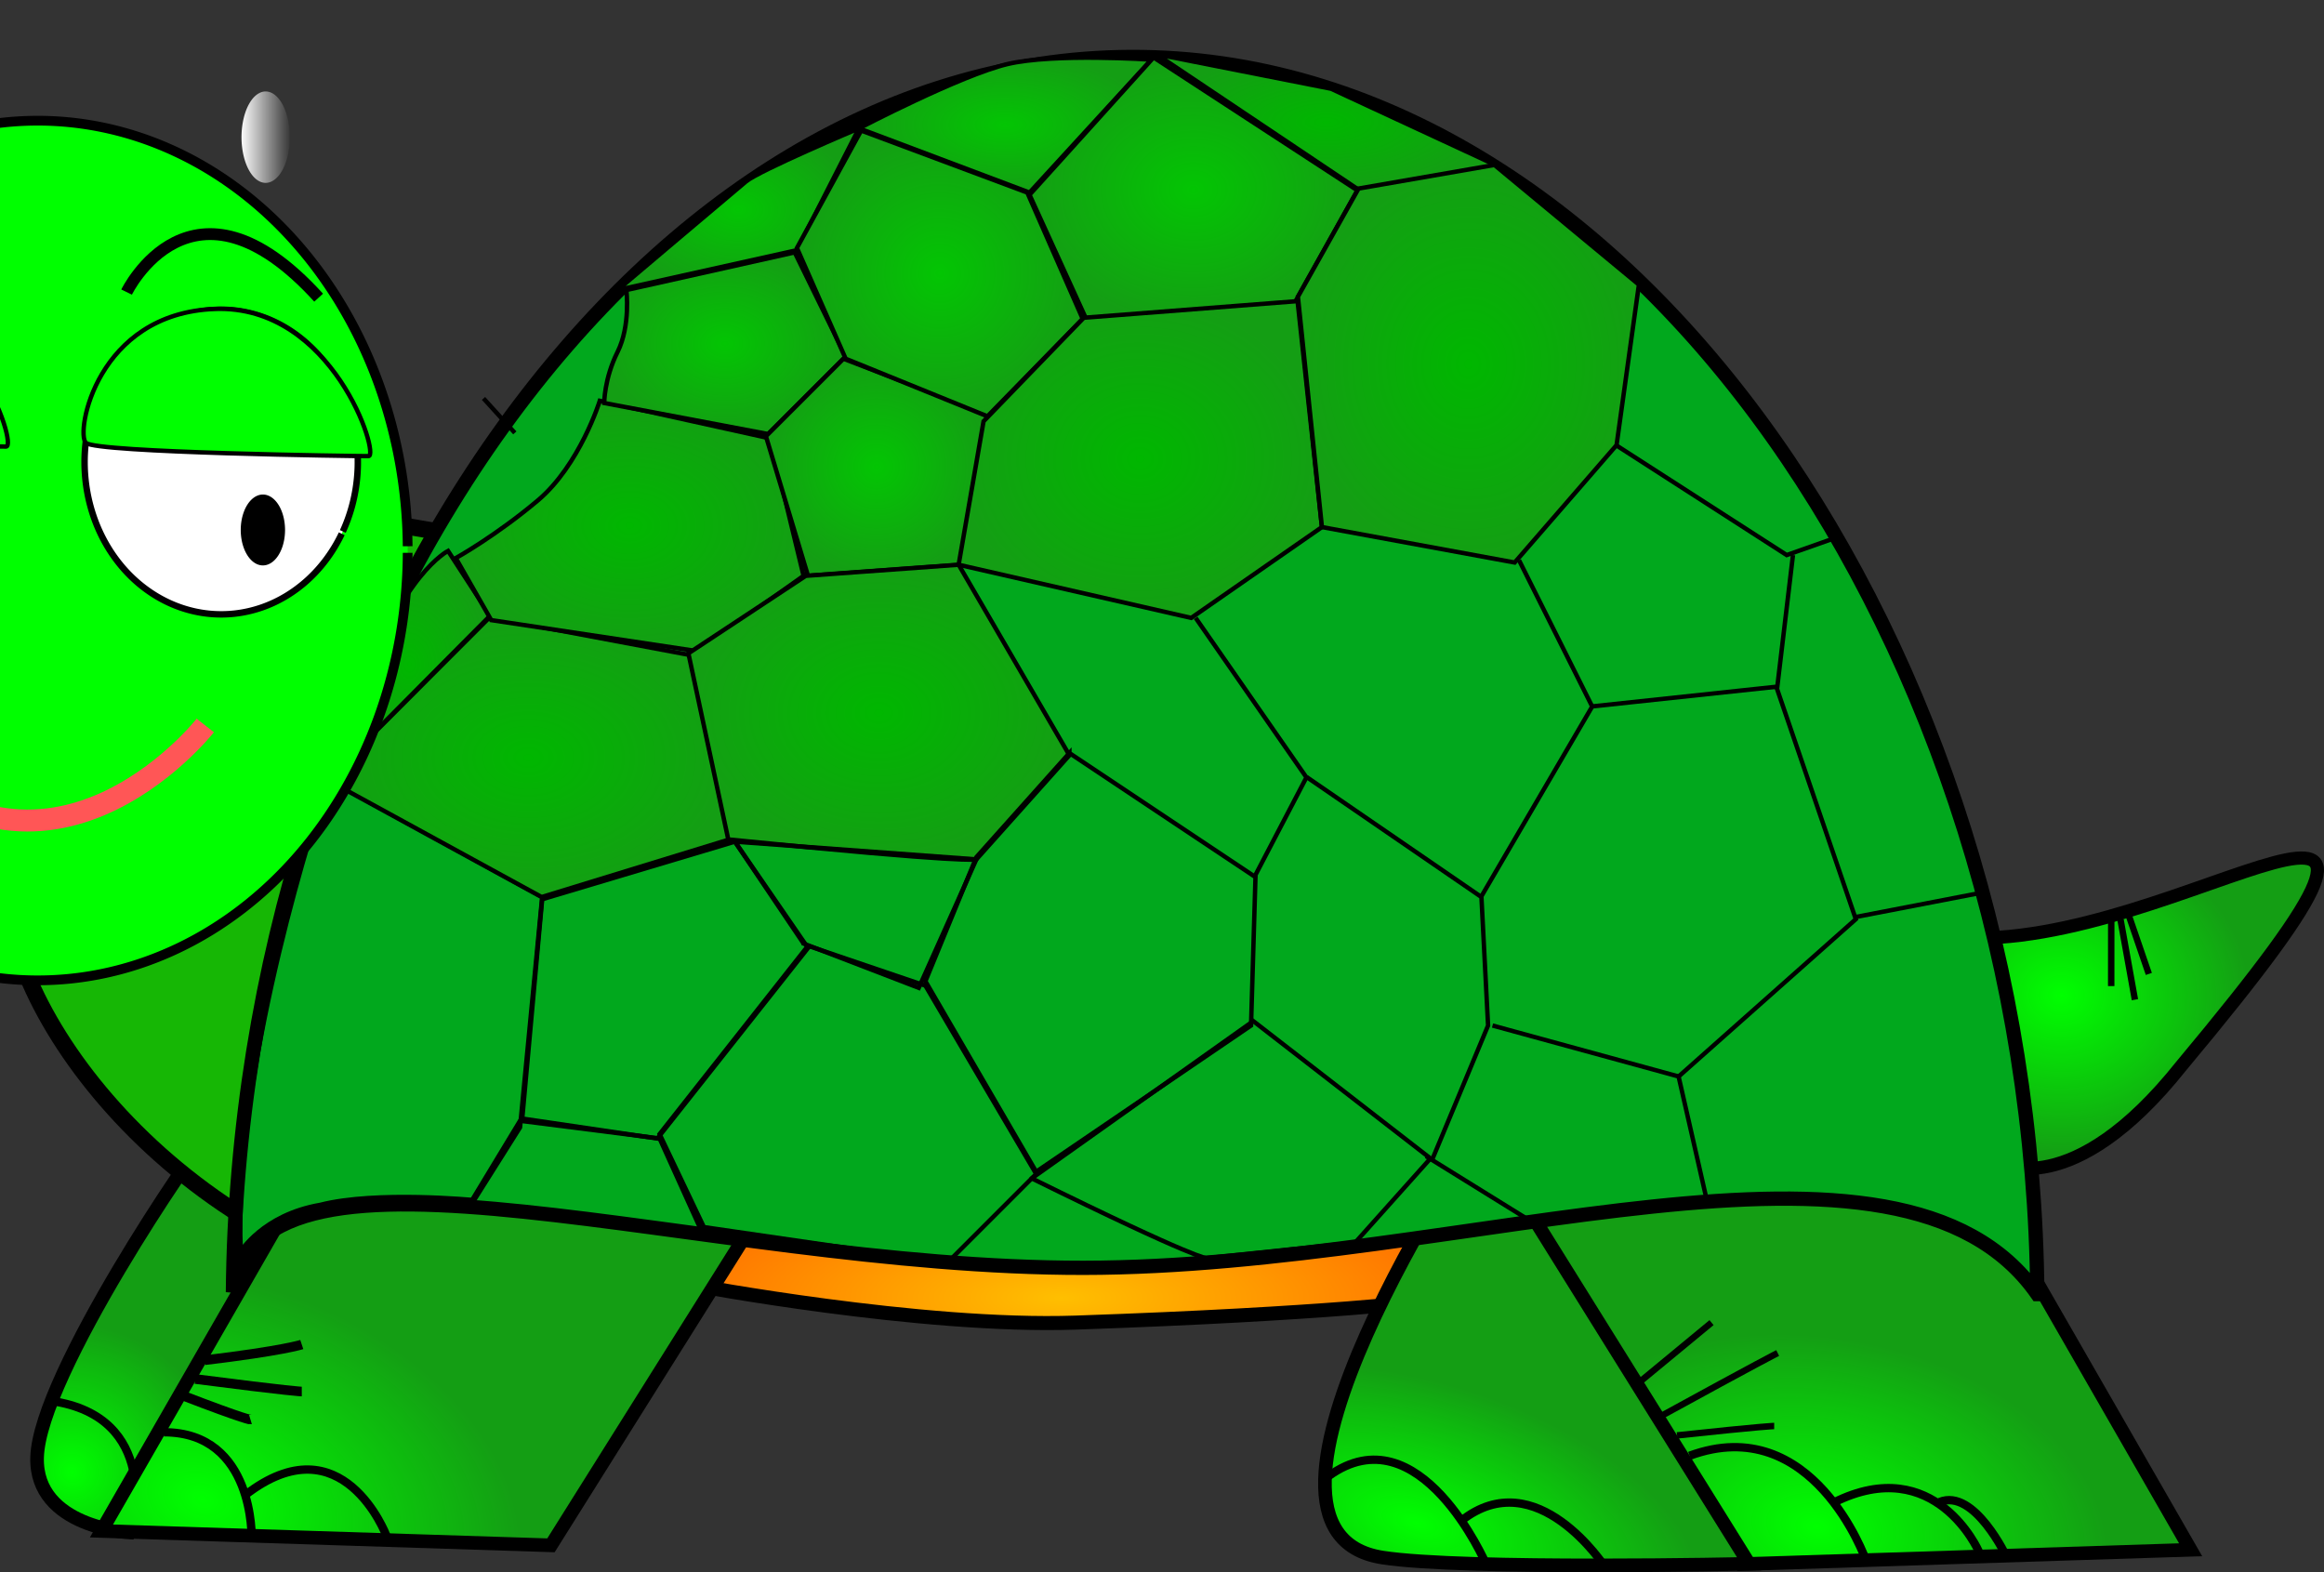 <?xml version="1.0"?><svg width="529.884" height="358.462" xmlns="http://www.w3.org/2000/svg" xmlns:xlink="http://www.w3.org/1999/xlink">
 <rect width="100%" height="100%" fill="#333333" stroke="none"/>
 <title>turtle</title>
 <defs>
  <linearGradient id="linearGradient44176">
   <stop stop-color="#03c503" offset="0" id="stop44178"/>
   <stop stop-color="#149e14" offset="1" id="stop44180"/>
  </linearGradient>
  <linearGradient id="linearGradient43201">
   <stop stop-color="#00b700" offset="0" id="stop43203"/>
   <stop stop-color="#149e14" offset="1" id="stop43205"/>
  </linearGradient>
  <linearGradient id="linearGradient28423">
   <stop stop-color="#ffbf00" id="stop28425" offset="0"/>
   <stop stop-color="#ff7700" id="stop28427" offset="1"/>
  </linearGradient>
  <linearGradient id="linearGradient25486">
   <stop stop-color="#ffffff" id="stop25488" offset="0"/>
   <stop stop-color="#ffffff" stop-opacity="0" id="stop25490" offset="1"/>
  </linearGradient>
  <linearGradient id="linearGradient19636">
   <stop stop-color="#00ff00" id="stop19638" offset="0"/>
   <stop stop-color="#149e14" id="stop19640" offset="1"/>
  </linearGradient>
  <radialGradient gradientUnits="userSpaceOnUse" gradientTransform="matrix(0.722,0.11,-0.071,0.468,38.885,-0.229)" r="91.149" fy="607.899" fx="579.65" cy="607.899" cx="579.65" id="radialGradient19644" xlink:href="#linearGradient19636"/>
  <radialGradient gradientUnits="userSpaceOnUse" gradientTransform="matrix(1.275,0.375,-0.183,0.621,-182.636,-193.077)" r="49.913" fy="580.262" fx="479.897" cy="580.262" cx="479.897" id="radialGradient22559" xlink:href="#linearGradient19636"/>
  <radialGradient gradientUnits="userSpaceOnUse" gradientTransform="matrix(0.779,0.228,-0.155,0.531,-19.308,-20.262)" r="91.149" fy="595.07" fx="202.49" cy="595.07" cx="202.49" id="radialGradient23536" xlink:href="#linearGradient19636"/>
  <radialGradient gradientUnits="userSpaceOnUse" gradientTransform="matrix(0.915,0.404,-0.396,0.897,81.231,-237.85)" r="34.23" fy="561.742" fx="172.319" cy="561.742" cx="172.319" id="radialGradient24513" xlink:href="#linearGradient19636"/>
  <linearGradient y2="0.5" x2="1.025" y1="0.5" x1="-0.025" id="linearGradient25492" xlink:href="#linearGradient25486"/>
  <radialGradient gradientUnits="userSpaceOnUse" gradientTransform="matrix(1,0,0,0.864,-156.191,-170.267)" r="42.716" fy="459.721" fx="626.216" cy="459.721" cx="626.216" id="radialGradient27452" xlink:href="#linearGradient19636"/>
  <radialGradient gradientUnits="userSpaceOnUse" gradientTransform="matrix(1,0,0,0.296,-156.191,126.614)" r="85.529" fy="571.991" fx="398.214" cy="571.991" cx="398.214" id="radialGradient28429" xlink:href="#linearGradient28423"/>
  <radialGradient gradientUnits="userSpaceOnUse" gradientTransform="matrix(1,0,0,0.723,-156.191,-135.806)" r="40.148" fy="353.589" fx="299.763" cy="353.589" cx="299.763" id="radialGradient36349" xlink:href="#linearGradient43201"/>
  <radialGradient gradientUnits="userSpaceOnUse" gradientTransform="matrix(1,0,0,0.757,-156.191,-157.781)" r="28.027" fy="311.92" fx="321.481" cy="311.92" cx="321.481" id="radialGradient37326" xlink:href="#linearGradient44176"/>
  <radialGradient gradientUnits="userSpaceOnUse" gradientTransform="matrix(1,0,0,0.676,-156.191,-142.397)" r="28.027" fy="281.363" fx="324.512" cy="281.363" cx="324.512" id="radialGradient37328" xlink:href="#linearGradient44176"/>
  <radialGradient gradientTransform="matrix(1,0,0,1,-156.191,-233.667)" gradientUnits="userSpaceOnUse" r="33.077" fy="296.01" fx="370.473" cy="296.01" cx="370.473" id="radialGradient37330" xlink:href="#linearGradient44176"/>
  <radialGradient gradientUnits="userSpaceOnUse" gradientTransform="matrix(1,0,0,0.873,-156.191,-190.847)" r="41.916" fy="338.437" fx="416.183" cy="338.437" cx="416.183" id="radialGradient37332" xlink:href="#linearGradient43201"/>
  <radialGradient gradientUnits="userSpaceOnUse" gradientTransform="matrix(1,0,0,0.807,-156.191,-180.142)" r="37.876" fy="276.818" fx="428.305" cy="276.818" cx="428.305" id="radialGradient37334" xlink:href="#linearGradient44176"/>
  <radialGradient gradientUnits="userSpaceOnUse" gradientTransform="matrix(1,0,0,0.699,-156.191,-111.269)" r="46.344" fy="406.306" fx="276.647" cy="406.306" cx="276.647" id="radialGradient37336" xlink:href="#linearGradient43201"/>
  <radialGradient gradientUnits="userSpaceOnUse" gradientTransform="matrix(1,0,0,1.398,-156.191,-386.998)" r="18.872" fy="385.156" fx="249.571" cy="385.156" cx="249.571" id="radialGradient37338" xlink:href="#linearGradient43201"/>
  <radialGradient gradientUnits="userSpaceOnUse" gradientTransform="matrix(1,0,0,0.777,-156.191,-145.21)" r="43.937" fy="396.051" fx="356.584" cy="396.051" cx="356.584" id="radialGradient37340" xlink:href="#linearGradient43201"/>
  <radialGradient gradientUnits="userSpaceOnUse" gradientTransform="matrix(1,0,0,0.98,-156.191,-226.995)" r="25.754" fy="340.205" fx="356.079" cy="340.205" cx="356.079" id="radialGradient37342" xlink:href="#linearGradient44176"/>
  <radialGradient gradientUnits="userSpaceOnUse" gradientTransform="matrix(1,0,0,0.469,-156.191,-94.51)" r="33.835" fy="262.197" fx="385.373" cy="262.197" cx="385.373" id="radialGradient38319" xlink:href="#linearGradient44176"/>
  <radialGradient gradientUnits="userSpaceOnUse" gradientTransform="matrix(1,0,0,0.408,-156.191,-78.838)" r="39.249" fy="261.555" fx="458.625" cy="261.555" cx="458.625" id="radialGradient41253" xlink:href="#linearGradient43201"/>
  <radialGradient gradientUnits="userSpaceOnUse" gradientTransform="matrix(1,0,0,1.164,-156.191,-285.527)" r="39.374" fy="316.599" fx="490.995" cy="316.599" cx="490.995" id="radialGradient42230" xlink:href="#linearGradient43201"/>
 </defs>
 <g>
  <title>Layer 1</title>
  <path fill="url(#radialGradient28429)" fill-rule="evenodd" stroke="#000000" stroke-width="3.2" stroke-miterlimit="4" id="path8975" d="m171.666,269.41l-13.571,23.571c0,0 51.876,9.785 87.143,8.571c58.155,-2 80.714,-5 80.714,-5l-1.429,-26.429c-50.952,-0.238 -101.905,-35.104 -152.857,-0.714z"/>
  <path fill="url(#radialGradient24513)" fill-rule="evenodd" stroke="#000000" stroke-width="3.105" stroke-miterlimit="4" id="path5084" d="m45.952,260.868l27.852,7.832l-44.28,80.705c0,0 -21.48,-1.095 -21.069,-17.086c0.488,-18.953 37.139,-72.178 37.496,-71.451z"/>
  <path fill="none" fill-opacity="0.75" fill-rule="evenodd" stroke="#000000" stroke-width="1.9" stroke-miterlimit="4" id="path30420" d="m11.666,319.41c25,3.571 18.571,28.571 18.571,28.571"/>
  <path fill="url(#radialGradient19644)" fill-rule="evenodd" stroke="#000000" stroke-width="3.105" stroke-miterlimit="4" id="path6055" d="m425.97,225.435l-105.686,9.01l76.703,122.175l102.49,-3.276l-73.507,-127.909z"/>
  <path fill="#16b705" fill-rule="evenodd" stroke="#000000" stroke-width="3.8" stroke-miterlimit="4" id="path7030" d="m98.809,295.124c-65,-14.286 -101.582,-71.546 -96.429,-96.429c7.291,-35.203 32.857,-88.571 32.857,-88.571l70.714,12.143l-7.143,172.857z"/>
  <path fill="url(#radialGradient23536)" fill-rule="evenodd" stroke="#000000" stroke-width="3.105" stroke-miterlimit="4" id="path3144" d="m96.638,221.148l105.686,9.01l-76.703,122.175l-102.49,-3.276l73.507,-127.909z"/>
  <path fill="url(#radialGradient22559)" fill-rule="evenodd" stroke="#000000" stroke-width="3.105" stroke-miterlimit="4" id="path6057" d="m337.38,257.981c0,0 -61.488,91.09 -22.143,97.143c18.571,2.857 83.571,1.429 83.571,1.429l-61.429,-98.571z"/>
  <path fill="url(#radialGradient27452)" fill-rule="evenodd" stroke="#000000" stroke-width="3" stroke-miterlimit="4" id="path8001" d="m445.952,213.695c50.795,3.962 125.15,-58.971 51.429,29.286c-25,31.429 -41.429,22.143 -41.429,22.143l-10,-51.429z"/>
  <path fill="#01a81d" stroke="#000000" stroke-width="3.255" stroke-miterlimit="4" id="path2160" d="m464.512,295.048c-31.565,-45.149 -129.932,-6.053 -217.471,-5.985c-87.539,0.068 -187.822,-36.034 -193.932,5.563c1.35,-148.948 93.885,-283.397 207.431,-281.626c111.941,1.746 202.817,135.203 203.972,282.048z"/>
  <path fill="url(#linearGradient25492)" stroke-width="3.105" stroke-miterlimit="4" d="m61.704,41.473a5.508,10.421 0 1 1 0.347,-0.16" id="path24515"/>
  <path fill="none" fill-opacity="0.75" fill-rule="evenodd" stroke="#000000" stroke-width="1.467" stroke-miterlimit="4" id="path30402" d="m373.809,315.124c16.429,-13.571 16.429,-13.571 16.429,-13.571"/>
  <path fill="none" fill-opacity="0.75" fill-rule="evenodd" stroke="#000000" stroke-width="1.467" stroke-miterlimit="4" id="path30404" d="m378.892,322.772c22.143,-12.143 26.429,-14.286 26.429,-14.286"/>
  <path fill="none" fill-opacity="0.75" fill-rule="evenodd" stroke="#000000" stroke-width="1.467" stroke-miterlimit="4" id="path30406" d="m382.38,327.267c20,-2.143 22.143,-2.143 22.143,-2.143"/>
  <path fill="none" fill-opacity="0.75" fill-rule="evenodd" stroke="#000000" stroke-width="2.2" stroke-miterlimit="4" id="path30410" d="m46.666,310.124c17.857,-2.143 22.143,-3.571 22.143,-3.571"/>
  <path fill="none" fill-opacity="0.75" fill-rule="evenodd" stroke="#000000" stroke-width="2.2" stroke-miterlimit="4" id="path30412" d="m44.523,314.41c22.143,2.857 24.286,2.857 24.286,2.857"/>
  <path fill="none" fill-opacity="0.75" fill-rule="evenodd" stroke="#000000" stroke-width="2.2" stroke-miterlimit="4" id="path30414" d="m41.223,318.018c15.203,5.847 15.886,5.64 15.886,5.64"/>
  <path fill="none" fill-opacity="0.75" fill-rule="evenodd" stroke="#000000" stroke-width="1.9" stroke-miterlimit="4" id="path30416" d="m37.38,326.553c20.714,0 20,24.286 20,24.286"/>
  <path fill="none" fill-opacity="0.75" fill-rule="evenodd" stroke="#000000" stroke-width="1.9" stroke-miterlimit="4" id="path30418" d="m55.952,340.838c22.143,-17.143 32.143,9.286 32.143,9.286"/>
  <path fill="none" fill-opacity="0.75" fill-rule="evenodd" stroke="#000000" stroke-width="1.9" stroke-miterlimit="4" id="path30422" d="m302.916,336.553c20.714,-15 35.893,20 35.893,20"/>
  <path fill="none" fill-opacity="0.75" fill-rule="evenodd" stroke="#000000" stroke-width="1.9" stroke-miterlimit="4" id="path30424" d="m333.184,346.731c17.143,-13.571 32.768,10.536 32.768,10.536"/>
  <path fill="none" fill-opacity="0.75" fill-rule="evenodd" stroke="#000000" stroke-width="1.9" stroke-miterlimit="4" id="path30426" d="m385.238,331.91c28.125,-10.357 40.179,23.75 40.179,23.75"/>
  <path fill="none" fill-opacity="0.75" fill-rule="evenodd" stroke="#000000" stroke-width="1.9" stroke-miterlimit="4" id="path30428" d="m418.136,342.563c23.114,-11.554 33.036,11.161 33.036,11.161"/>
  <path fill="none" fill-opacity="0.75" fill-rule="evenodd" stroke="#000000" stroke-width="1.9" stroke-miterlimit="4" id="path30430" d="m442.232,342.46c7.962,-3.22 15.358,12.676 15.358,12.676"/>
  <path fill="none" fill-opacity="0.75" fill-rule="evenodd" stroke="#000000" stroke-width="1.467" stroke-miterlimit="4" id="path30432" d="m481.374,209.658c-0.008,15.164 -0.008,15.164 -0.008,15.164"/>
  <path fill="none" fill-opacity="0.75" fill-rule="evenodd" stroke="#000000" stroke-width="1.467" stroke-miterlimit="4" id="path30434" d="m483.487,209.652c3.286,18.278 3.286,18.278 3.286,18.278"/>
  <path fill="none" fill-opacity="0.75" fill-rule="evenodd" stroke="#000000" stroke-width="1.467" stroke-miterlimit="4" id="path30436" d="m485.238,208.332c4.707,13.721 4.707,13.721 4.707,13.721"/>
  <path fill="none" fill-rule="evenodd" stroke="#000000" stroke-width="1px" id="path33350" d="m74.881,177.754l48.74,26.769l-5.051,52.528l-10.453,16.576c0,0 -22.337,-2.181 -35.063,1.071c-13.317,2.295 -18.18,10.811 -18.163,10.477c-1.547,-37.075 13.692,-88.861 19.99,-107.421z"/>
  <path fill="url(#radialGradient37336)" fill-rule="evenodd" stroke="#000000" stroke-width="1px" id="path35306" d="m74.613,177.803l48.882,26.72l42.805,-13.132l-8.334,-41.921l-46.341,-8.713l-37.013,37.046z"/>
  <path fill="url(#radialGradient37338)" fill-rule="evenodd" stroke="#000000" stroke-width="1px" id="path35308" d="m75.008,177.375c0,0 4.185,-7.854 8.081,-20.203c8.207,-26.011 19.067,-31.567 19.067,-31.567l9.596,14.773l-36.744,36.997z"/>
  <path fill="url(#radialGradient36349)" fill-rule="evenodd" stroke="#000000" stroke-width="1px" id="path35318" d="m158.977,148.459l24.244,-17.173l-7.576,-31.315l-38.891,-8.586c0,0 -4.546,14.647 -14.142,22.728c-9.596,8.081 -18.688,13.132 -18.688,13.132l8.081,14.142l46.972,7.071z"/>
  <path fill="url(#radialGradient37326)" fill-rule="evenodd" stroke="#000000" stroke-width="1px" id="path35320" d="m175.139,98.962l17.678,-17.678l-11.617,-23.739l-38.386,8.586c0,0 1.01,8.081 -2.02,14.142c-3.03,6.061 -3.03,11.617 -3.03,11.617l37.376,7.071z"/>
  <path fill="url(#radialGradient37328)" fill-rule="evenodd" stroke="#000000" stroke-width="1px" id="path35322" d="m181.705,57.04l14.142,-27.779c0,0 -22.728,9.596 -25.759,12.122c-3.03,2.525 -29.294,24.749 -29.294,24.749l40.911,-9.091z"/>
  <path fill="url(#radialGradient37342)" fill-rule="evenodd" stroke="#000000" stroke-width="1px" id="path35324" d="m192.312,81.789l32.83,12.627l-6.061,34.345l-34.85,2.525l-9.596,-31.82l17.678,-17.678z"/>
  <path fill="url(#radialGradient37330)" fill-rule="evenodd" stroke="#000000" stroke-width="1px" id="path35326" d="m196.352,29.766l-14.647,26.769l11.112,25.254l32.325,13.132l21.718,-22.223l-12.627,-28.789l-37.881,-14.142z"/>
  <path fill="url(#radialGradient37340)" fill-rule="evenodd" stroke="#000000" stroke-width="1px" id="path35328" d="m166.048,191.391c55.053,5.556 56.569,4.546 56.569,4.546l21.213,-23.739l-25.254,-43.437l-34.85,2.525l-26.769,17.678l9.091,42.426z"/>
  <path fill="none" fill-rule="evenodd" stroke="#000000" stroke-width="1px" id="path35330" d="m118.571,255.535l31.82,4.041l9.596,21.213l-53.033,-6.061l11.617,-19.193z"/>
  <path fill="none" fill-rule="evenodd" stroke="#000000" stroke-width="1px" id="path35332" d="m167.563,191.896l16.668,24.244l-34.345,43.437l-30.81,-4.546l4.546,-50.003l43.942,-13.132z"/>
  <path fill="none" fill-rule="evenodd" stroke="#000000" stroke-width="1px" id="path35334" d="m183.22,215.129l26.264,10.102l13.132,-29.294l-55.053,-4.041l15.657,23.233z"/>
  <path fill="none" fill-opacity="0.75" fill-rule="evenodd" stroke="#000000" stroke-width="1px" id="path35336" d="m210.999,224.726l25.254,42.931l-20.203,20.203l-55.558,-8.081l-10.102,-21.213l33.84,-42.931l26.769,9.091z"/>
  <path fill="none" fill-opacity="0.75" fill-rule="evenodd" stroke="#000000" stroke-width="1px" id="path35338" d="m243.829,171.693l42.426,28.284l-1.01,33.84l-48.992,33.335l-25.254,-43.437l11.617,-28.284l21.213,-23.739z"/>
  <path fill="none" fill-opacity="0.75" fill-rule="evenodd" stroke="#000000" stroke-width="1px" id="path35340" d="m235.243,268.667c37.881,18.688 39.901,18.183 39.901,18.183l33.84,-3.536l17.173,-19.193l-40.406,-31.315l-50.508,35.86z"/>
  <path fill="url(#radialGradient38319)" fill-rule="evenodd" stroke="#000000" stroke-width="1px" id="path35342" d="m234.738,43.908l27.779,-30.305c0,0 -22.223,-1.515 -32.83,1.01c-10.607,2.525 -33.84,14.647 -33.84,14.647l38.891,14.647z"/>
  <path fill="url(#radialGradient37334)" fill-rule="evenodd" stroke="#000000" stroke-width="1px" id="path35344" d="m247.87,73.203c46.972,-3.536 46.972,-3.536 46.972,-3.536l14.647,-26.264l-46.467,-30.305l-28.284,31.315l13.132,28.789z"/>
  <path fill="url(#radialGradient37332)" fill-rule="evenodd" stroke="#000000" stroke-width="1px" id="path35346" d="m295.852,68.657l-48.74,3.788l-22.855,23.612l-5.682,32.704c13.258,3.03 53.033,12.122 53.033,12.122l29.799,-20.708l-5.556,-51.518z"/>
  <path fill="none" fill-opacity="0.75" fill-rule="evenodd" stroke="#000000" stroke-width="1px" id="path35348" d="m272.619,140.883l25.254,36.365l-11.743,22.476"/>
  <path fill="url(#radialGradient41253)" fill-rule="evenodd" stroke="#000000" stroke-width="1px" id="path35350" d="m263.685,12.373l46.309,31.031l31.188,-5.682l-37.691,-17.488l-39.806,-7.86z"/>
  <path fill="none" fill-opacity="0.75" fill-rule="evenodd" stroke="#000000" stroke-width="1px" id="path35352" d="m297.904,177.154l39.869,27.369l1.515,29.294l-12.627,30.305"/>
  <path fill="none" fill-opacity="0.75" fill-rule="evenodd" stroke="#000000" stroke-width="1px" id="path35356" d="m325.147,263.617l25.254,15.657"/>
  <path fill="none" fill-opacity="0.75" fill-rule="evenodd" stroke="#000000" stroke-width="1px" id="path35358" d="m340.299,233.817c42.426,11.617 42.426,11.617 42.426,11.617l6.566,28.789"/>
  <path fill="url(#radialGradient42230)" fill-rule="evenodd" stroke="#000000" stroke-width="1px" id="path35360" d="m295.93,67.657l5.478,52.517l43.942,8.081l23.234,-26.769l5.096,-36.582l-32.94,-27.297l-30.976,5.382l-13.833,24.668z"/>
  <path fill="none" fill-opacity="0.75" fill-rule="evenodd" stroke="#000000" stroke-width="1px" id="path35362" d="m346.36,127.751l16.668,33.335l-25.317,43.373"/>
  <path fill="none" fill-opacity="0.75" fill-rule="evenodd" stroke="#000000" stroke-width="1px" id="path35364" d="m368.273,101.374l39.107,25.179l12.143,-4.286"/>
  <path fill="none" fill-opacity="0.75" fill-rule="evenodd" stroke="#000000" stroke-width="1px" id="path35366" d="m363.134,161.047l42.103,-4.495l3.571,-30"/>
  <path fill="none" fill-opacity="0.75" fill-rule="evenodd" stroke="#000000" stroke-width="1px" id="path35368" d="m404.949,156.414l18.183,53.159l-40.532,35.987"/>
  <path fill="none" fill-opacity="0.75" fill-rule="evenodd" stroke="#000000" stroke-width="1px" id="path35370" d="m423.132,209.068l28.789,-5.556"/>
  <path fill="#ffffff" stroke="#000000" stroke-width="1.467" stroke-miterlimit="4" d="m76.837,64.838" id="path46128"/>
  <path fill="none" fill-opacity="0.75" fill-rule="evenodd" stroke="#000000" stroke-width="1px" id="path46132" d="m30.952,100.124l8.571,-9.286"/>
  <path fill="none" fill-opacity="0.75" fill-rule="evenodd" stroke="#000000" stroke-width="1px" id="path46134" d="m110.238,90.838l7.143,7.857"/>
  <g id="svg_7">
   <path fill="#00ff00" stroke="#000000" stroke-width="2.22" stroke-miterlimit="4" d="m92.951,126.04a84.357,98.001 0 1 1 -0.003,-1.499" id="path7028"/>
   <path fill="none" fill-opacity="0.75" fill-rule="evenodd" stroke="#ff5656" stroke-width="5" id="path46130" d="m-31.762,166.285c40.714,47.302 78.571,-0.876 78.571,-0.876"/>
   <g id="svg_1">
    <path fill="none" fill-opacity="0.75" fill-rule="evenodd" stroke="#000000" stroke-width="2.7" stroke-miterlimit="4" d="m72.65,67.868c-28.929,-31.846 -43.785,-1.274 -43.785,-1.274" id="path47139"/>
    <path fill="#ffffff" stroke="#000000" stroke-width="1.467" stroke-miterlimit="4" d="m77.918,121.698a31.152,34.728 0 1 1 0.249,-0.531" id="path46126"/>
    <path fill="#000000" stroke-width="1.467" stroke-miterlimit="4" id="path47125" d="m64.992,120.896a5.051,8.081 0 1 1 -0,-0.124"/>
    <path fill="#00ff00" fill-rule="evenodd" stroke="#000000" stroke-width="1px" id="path47117" d="m48.983,70.438c-26.95,1.003 -31.808,28.287 -29.382,30.539c2.427,2.252 61.732,3.023 64.417,3.023c2.685,0 -8.086,-34.565 -35.036,-33.562z"/>
   </g>
   <g id="svg_2">
    <path id="svg_3" fill="none" fill-opacity="0.75" fill-rule="evenodd" stroke="#000000" stroke-width="2.7" stroke-miterlimit="4" d="m-9.969,65.683c-28.929,-31.846 -43.785,-1.274 -43.785,-1.274"/>
    <path id="svg_4" fill="#ffffff" stroke="#000000" stroke-width="1.467" stroke-miterlimit="4" d="m-4.7,119.513a31.152,34.728 0 1 1 0.249,-0.531"/>
    <path id="svg_5" fill="#000000" stroke-width="1.467" stroke-miterlimit="4" d="m-17.626,118.711a5.051,8.081 0 1 1 -0,-0.124"/>
    <path id="svg_6" fill="#00ff00" fill-rule="evenodd" stroke="#000000" stroke-width="1px" d="m-33.635,68.253c-26.95,1.003 -31.808,28.287 -29.382,30.539c2.427,2.252 61.732,3.023 64.417,3.023c2.685,0 -8.086,-34.565 -35.036,-33.562z"/>
   </g>
  </g>
 </g>
</svg>
